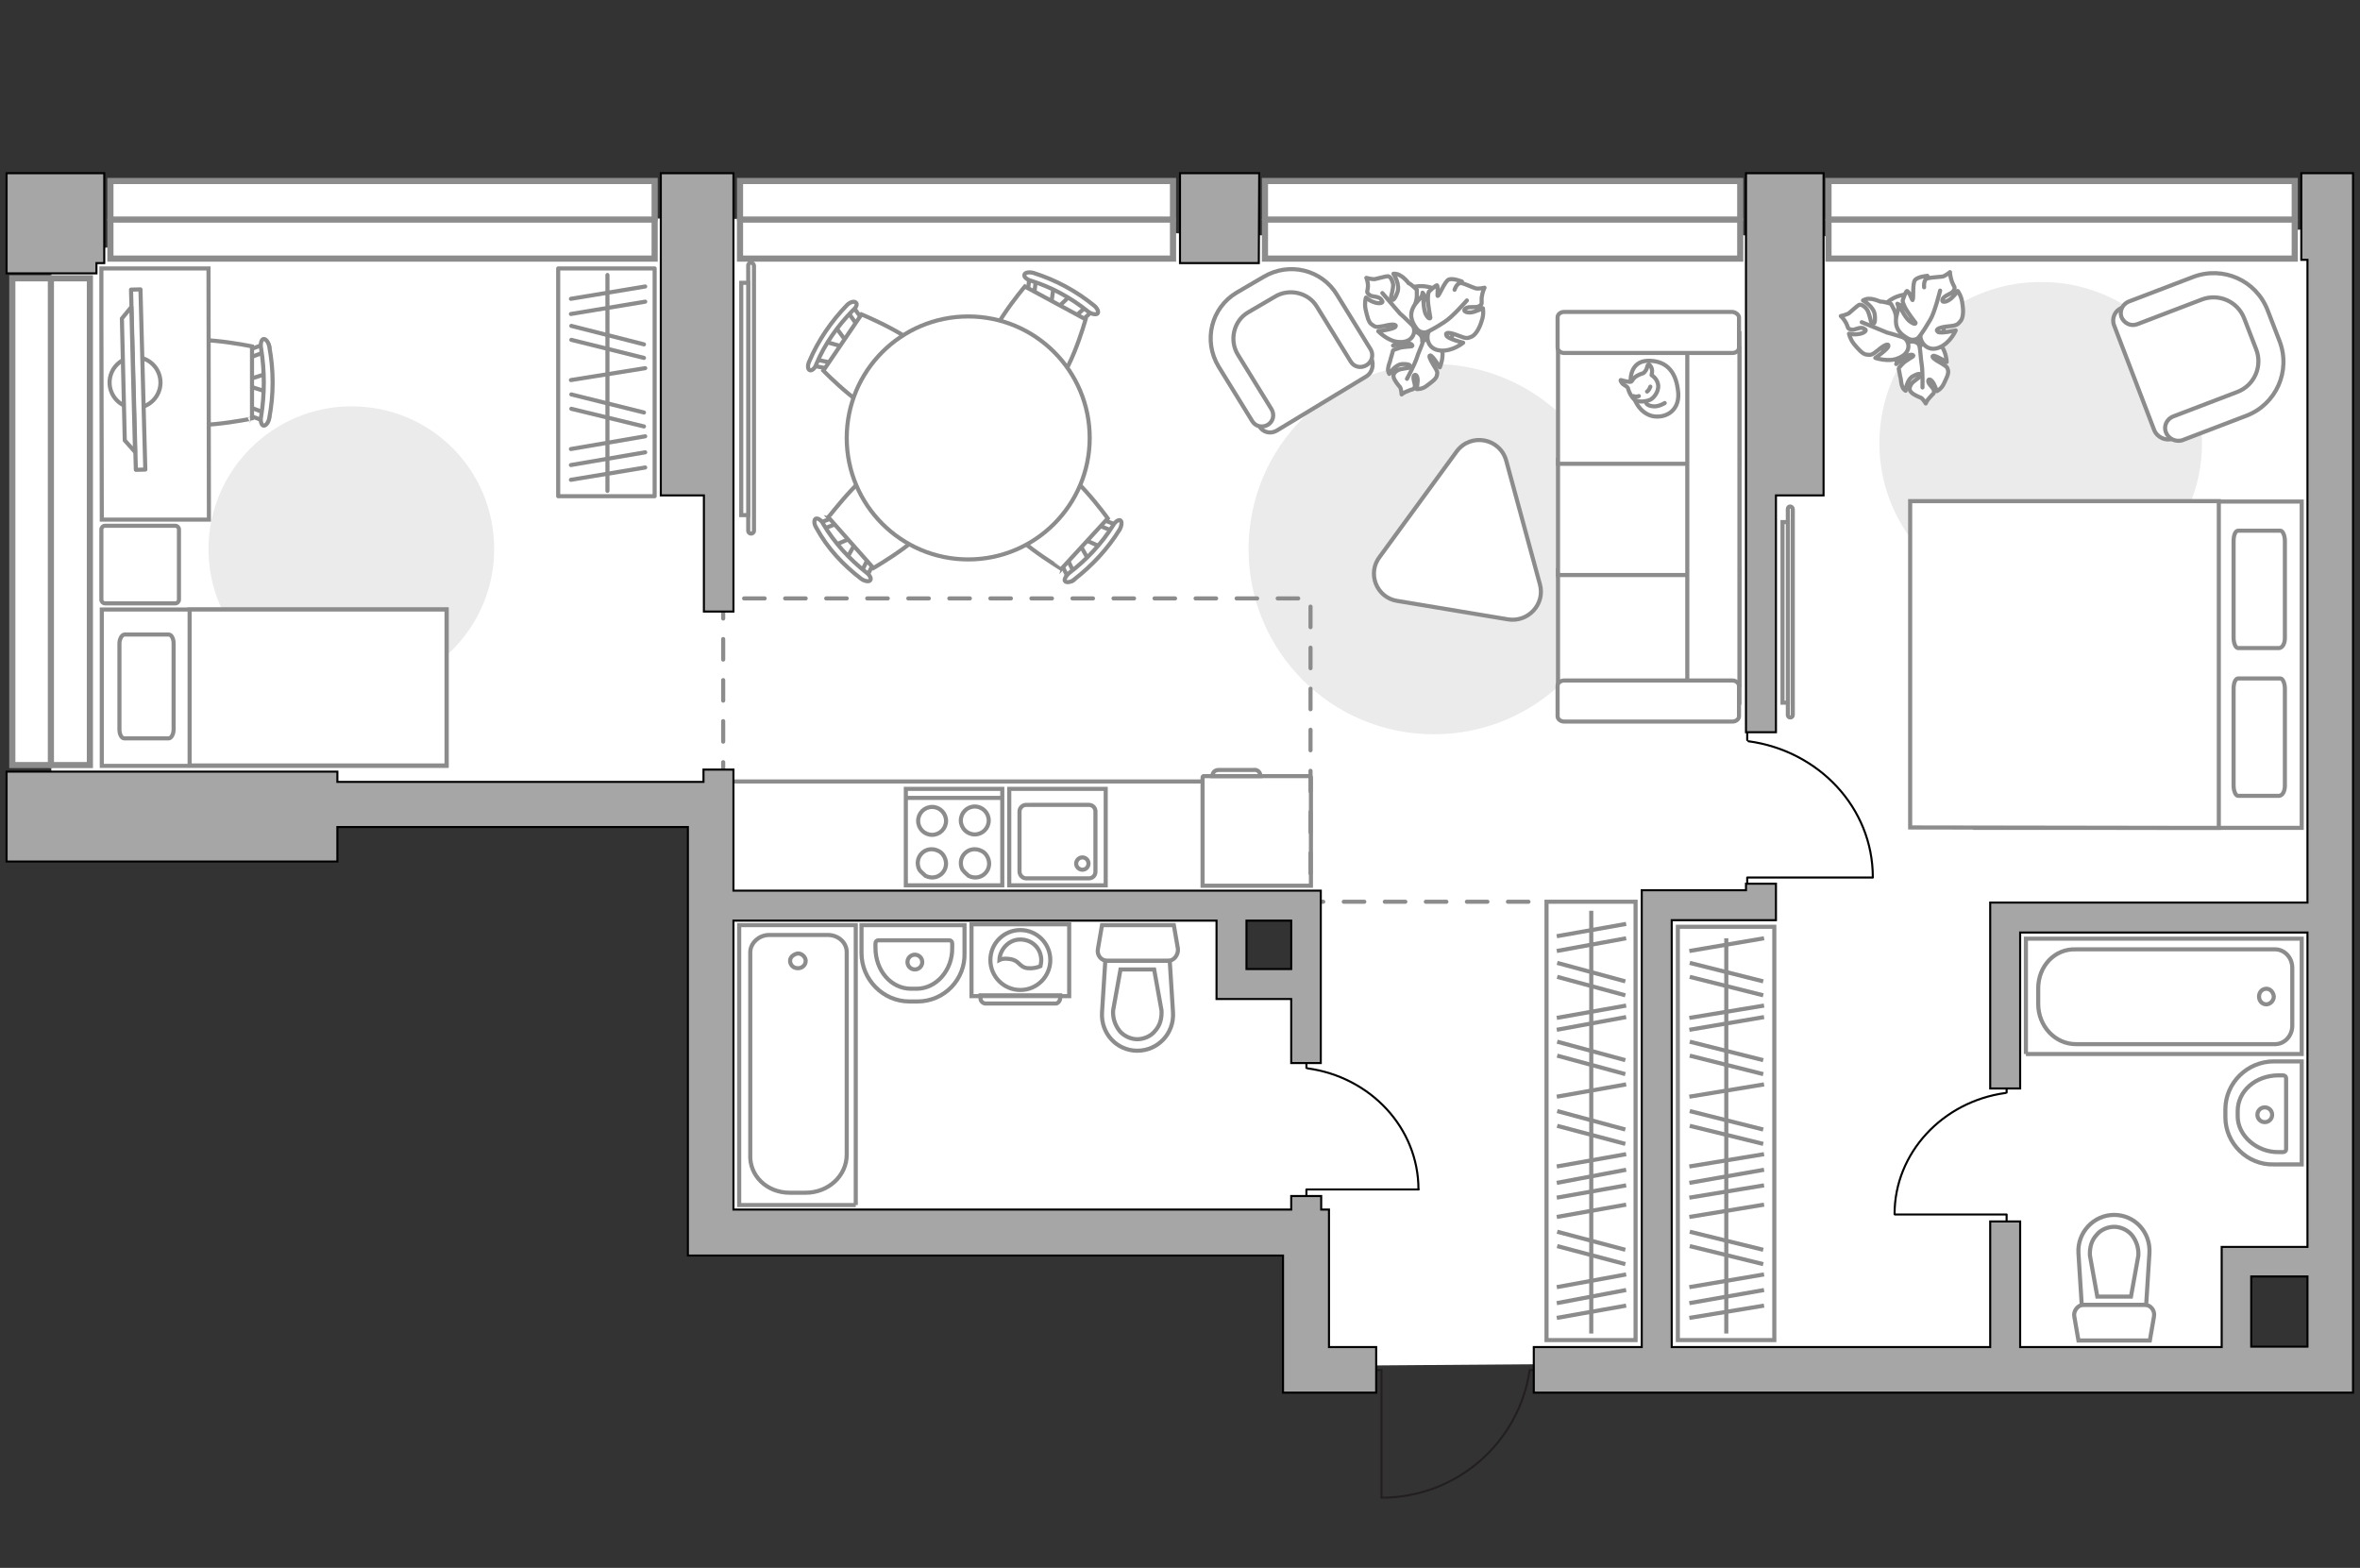 <?xml version="1.0" encoding="utf-8"?>
<!-- Generator: Adobe Illustrator 21.0.0, SVG Export Plug-In . SVG Version: 6.00 Build 0)  -->
<svg version="1.1" id="Слой_1" xmlns="http://www.w3.org/2000/svg" xmlns:xlink="http://www.w3.org/1999/xlink" x="0px" y="0px"
	 viewBox="0 0 575 382" style="enable-background:new 0 0 575 382;" xml:space="preserve">
<rect x="0" y="0" width="575" height="382" fill="#333333" stroke="none"/>
<style type="text/css">
	.st0{fill:#FFFFFF;}
	.st1{fill:#EBEBEB;}
	.st2{fill:none;stroke:#8C8C8C;stroke-miterlimit:10;}
	.st3{fill:#FFFFFF;stroke:#8C8C8C;stroke-miterlimit:10;}
	.st4{fill:none;stroke:#8C8C8C;stroke-linecap:round;stroke-linejoin:round;stroke-miterlimit:10;}
	.st5{fill:#FFFFFF;stroke:#8C8C8C;stroke-width:1;stroke-miterlimit:10.001;}
	.st6{fill:none;stroke:#000000;stroke-width:0.5;stroke-linecap:round;stroke-linejoin:round;stroke-miterlimit:10;}
	.st7{fill:#FFFFFF;fill-opacity:0.1;stroke:#8C8C8C;stroke-miterlimit:10;}
	.st8{fill:#FFFFFF;stroke:#8C8C8C;stroke-linecap:round;stroke-linejoin:round;stroke-miterlimit:10;}
	.st9{fill:#FFFFFF;stroke:#8C8C8C;stroke-linecap:round;stroke-linejoin:round;stroke-miterlimit:9.999;}
	.st10{fill:#FFFFFF;stroke:#8C8C8C;stroke-width:1.5;stroke-linecap:round;stroke-miterlimit:10;}
	.st11{fill:none;stroke:#8C8C8C;stroke-width:1.5;stroke-linecap:round;stroke-miterlimit:10;}
	.st12{fill:none;stroke:#8C8C8C;stroke-linecap:round;stroke-miterlimit:10;stroke-dasharray:5,5;}
	.st13{fill:none;stroke:#231F20;stroke-width:0.5;stroke-miterlimit:10;}
	.st14{fill:#A6A6A6;stroke:#000000;stroke-width:0.5;stroke-miterlimit:10;}
</style>
<path id="bg_00000120550948908853077340000014559315590527948940_" class="st0" d="M509.6,58.3l-76.2-0.9l-58.1-0.5l-78.3,0.5
	l-58-3.2l-75.9-1.1l-60.4,3.3L12.5,61v136.6h160.7v102.8h145.2v32.4l226.6-1.7v-25.2h26.9V55.4L509.6,58.3z M316.7,240.4h-16.6
	v-19.8h16.6V240.4z"/>
<g id="furniture">
	<path id="Vector_3_" class="st1" d="M349.3,178.9c-24.9,0-45.1-20.2-45.1-45.1s20.2-45.1,45.1-45.1c24.9,0,45.1,20.2,45.1,45.1
		C394.4,158.9,374.3,178.9,349.3,178.9z"/>
	<path id="Vector_00000138559322338209980010000001852790995664649897_" class="st1" d="M120.4,133.8c0,19.2-15.7,34.8-34.8,34.8
		s-34.8-15.7-34.8-34.8s15.7-34.8,34.8-34.8C105,99,120.4,114.5,120.4,133.8z"/>
	<path id="Vector_00000160875937128381294210000009457515052277015950_" class="st1" d="M536.5,108c0,21.6-17.7,39.3-39.3,39.3
		s-39.3-17.7-39.3-39.3s17.6-39.3,39.3-39.3C518.9,68.6,536.5,86.2,536.5,108z"/>
	<line class="st2" x1="178.7" y1="190.4" x2="293.1" y2="190.4"/>
	<g>
		<path id="Vector_8_1_" class="st3" d="M293.2,189.1h25.9c0.1,0,0.3,0.1,0.3,0.3v26.4H293v-26.4C293,189.2,293.2,189.1,293.2,189.1
			z"/>
		<path id="Vector_9_1_" class="st3" d="M307.1,189.1h-11.7c0-0.9,0.6-1.5,1.5-1.5h8.5C306.4,187.4,307.1,188.2,307.1,189.1z"/>
	</g>
	<g>
		<g>
			<path id="Vector_98_1_" class="st3" d="M481.2,122.2h79.6v79.5h-79.6V122.2L481.2,122.2z"/>
			<path id="Vector_99_1_" class="st3" d="M465.4,201.6l65.1,0.1h10.1v-9.5v-70.1h-75.2V201.6L465.4,201.6z"/>
			<path id="Vector_100_1_" class="st4" d="M555.3,157.9h-10c-0.6,0-1.1-1.2-1.1-2.5v-23.6c0-1.5,0.5-2.5,1.1-2.5h10.3
				c0.6,0,1.1,1.2,1.1,2.5v23.6C556.7,156.7,556.2,157.8,555.3,157.9z"/>
			<path id="Vector_101_1_" class="st4" d="M555.3,193.9h-10c-0.6,0-1.1-1.2-1.1-2.5v-23.6c0-1.5,0.5-2.5,1.1-2.5h10.3
				c0.6,0,1.1,1.2,1.1,2.5v23.6C556.7,192.7,556.2,193.8,555.3,193.9z"/>
		</g>
	</g>
	<g>
		<rect x="136" y="65.4" class="st4" width="23.5" height="55.5"/>
		<line class="st4" x1="157.2" y1="89.7" x2="139.1" y2="92.6"/>
		<line class="st4" x1="157.2" y1="69.8" x2="139.1" y2="72.8"/>
		<line class="st4" x1="157.2" y1="73.5" x2="139.1" y2="76.5"/>
		<line class="st4" x1="157.2" y1="106.3" x2="139.1" y2="109.4"/>
		<line class="st4" x1="157.2" y1="110.2" x2="139.1" y2="113.3"/>
		<line class="st4" x1="157.2" y1="113.9" x2="139.1" y2="116.9"/>
		<line class="st4" x1="156.9" y1="100.5" x2="139.2" y2="96.1"/>
		<line class="st4" x1="156.9" y1="103.9" x2="139.2" y2="99.6"/>
		<line class="st4" x1="156.9" y1="83.9" x2="139.2" y2="79.4"/>
		<line class="st4" x1="156.9" y1="87.2" x2="139.2" y2="82.8"/>
		<line class="st4" x1="148" y1="67" x2="148" y2="119.6"/>
	</g>
	<g>
		<g id="Group_2_00000169519552178360445270000014679931295580056996_">
			<g id="Group_3_00000095327148592526319980000006913480940854869382_">
				<path id="Vector_10_00000070816825909292291060000013276866395577735867_" class="st3" d="M201.2,83.3l4.7,1.3l0.6-1l-2.9-3.9
					L201.2,83.3z"/>
			</g>
			<g id="Group_4_00000057855884673223096370000015978951094142054538_">
				<path id="Vector_11_00000098200549013418189560000000239254403528968098_" class="st3" d="M202.5,89.2c0.2-0.5,0.1-0.8-0.3-0.9
					l-3.9-0.8c-0.3-0.1-0.7,0.2-0.9,0.6c-0.2,0.5-0.1,0.8,0.3,0.9l3.9,0.8c0.2,0.1,0.6,0,0.8-0.4C202.5,89.5,202.5,89.4,202.5,89.2z
					"/>
			</g>
			<g id="Group_5_00000178918153609603940080000017039511692858564760_">
				<path id="Vector_12_00000140700047270798343530000014242775729858323848_" class="st3" d="M210,77.7l-2.3-3.2
					c-0.3-0.3-0.6-0.3-1,0.1c-0.4,0.4-0.5,0.9-0.3,1.2l2.3,3.2c0.3,0.3,0.6,0.3,1-0.1c0-0.1,0-0.1,0.1-0.2
					C210.1,78.3,210.1,77.7,210,77.7z"/>
			</g>
			<path id="Vector_13_00000028297581268328155490000015557269455428678834_" class="st3" d="M209.9,76.6l-9.3,13.7
				c0,0,11.3,11.7,16.1,10.8c4.1-0.8,10-9.7,9.3-13.7C225,82.8,209.9,76.6,209.9,76.6z"/>
			<path id="Vector_14_00000172432128894903839290000014725221106365988239_" class="st3" d="M208.5,73.7c-0.4-0.4-1.4-0.1-2.1,0.6
				c-3.8,3.9-7.1,8.7-9.2,13.7c-0.5,1-0.4,2,0.1,2.2c0.5,0.2,1.3-0.5,1.6-1.5c2.1-5,5.2-9.3,8.9-13.1C208.6,75,209,74,208.5,73.7z"
				/>
		</g>
		<g id="Group_2_00000073683641781920139350000017179330268701876358_">
			<g id="Group_3_00000119819171399669679010000011449873110121605019_">
				<path id="Vector_10_00000000945367715910235750000002343583291805098681_" class="st3" d="M268.1,133.2l-4.5-2l-0.8,0.9l2.4,4.3
					L268.1,133.2z"/>
			</g>
			<g id="Group_4_00000109721232141480078540000004357594917677297084_">
				<path id="Vector_11_00000179630053730355419460000000282246272171263926_" class="st3" d="M267.7,127.1c-0.2,0.5-0.2,0.8,0.2,1
					l3.8,1.5c0.3,0.2,0.7,0,1-0.5c0.2-0.5,0.2-0.8-0.2-1l-3.8-1.5c-0.3-0.1-0.6,0-0.9,0.3C267.8,127,267.7,127,267.7,127.1z"/>
			</g>
			<g id="Group_5_00000150782202034283161530000017178082293600834447_">
				<path id="Vector_12_00000150097594146767639710000010939963595498667173_" class="st3" d="M258.7,137.6l1.8,3.7
					c0.2,0.4,0.6,0.4,1,0.1c0.5-0.4,0.6-0.8,0.5-1.2l-1.8-3.7c-0.2-0.4-0.6-0.4-1-0.1c-0.1,0.1-0.1,0.1-0.2,0.2
					C258.7,137,258.6,137.3,258.7,137.6z"/>
			</g>
			<path id="Vector_13_00000114045452401600868840000014486535547366832306_" class="st3" d="M258.6,138.6l11.3-12.3
				c0,0-9.5-13.3-14.4-13.1c-4.1,0.3-11.4,8.3-11.2,12.3C244.5,130.3,258.6,138.5,258.6,138.6z"/>
			<path id="Vector_14_00000041282875489524718730000010541578175691540915_" class="st3" d="M259.5,141.6c0.3,0.4,1.4,0.3,2.2-0.4
				c4.4-3.4,8.3-7.6,11.1-12.2c0.5-0.9,0.6-1.9,0.2-2.2c-0.4-0.3-1.3,0.3-1.8,1.2c-2.8,4.5-6.6,8.5-10.7,11.6
				C259.6,140.4,259.2,141.3,259.5,141.6z"/>
		</g>
		<g id="Group_2_00000006700796676300845040000018328374638057985434_">
			<g id="Group_3_00000094606811713043674690000005212550968463298205_">
				<path id="Vector_10_00000014634083314244852140000009577647491710772888_" class="st3" d="M256.7,69.9l-0.7,5l1.2,0.5l3.6-3.4
					L256.7,69.9z"/>
			</g>
			<g id="Group_4_00000085242027665054985060000001221892157119991966_">
				<path id="Vector_11_00000037677889443074802960000003147259747516598963_" class="st3" d="M251.1,71.8c0.5,0.2,0.8,0,0.9-0.4
					l0.5-4c0.1-0.3-0.3-0.6-0.7-0.8c-0.5-0.2-0.8,0-0.9,0.4l-0.5,4c-0.1,0.3,0.1,0.6,0.5,0.8C250.9,71.8,251,71.9,251.1,71.8z"/>
			</g>
			<g id="Group_5_00000029733573642702730690000018145841226413767304_">
				<path id="Vector_12_00000117637290881175002970000005506272719116435391_" class="st3" d="M263.6,78.1l3-2.7
					c0.3-0.2,0.2-0.6-0.2-0.9c-0.5-0.4-1-0.5-1.3-0.2l-3,2.7c-0.3,0.2-0.2,0.6,0.2,0.9c0.1,0,0.1,0.1,0.2,0.1
					C262.8,78.3,263.3,78.3,263.6,78.1z"/>
			</g>
			<path id="Vector_13_00000174602278335541319050000015895310521899639680_" class="st3" d="M264.5,77.8l-14.8-8
				c0,0-10.6,12.5-9.2,17.2c1.3,3.9,10.7,9.2,14.8,8C260.1,93.7,264.5,77.8,264.5,77.8z"/>
			<path id="Vector_14_00000039107643649329230010000006115834066830610824_" class="st3" d="M267.4,76.4c0.4-0.4-0.1-1.4-0.9-2
				c-4.3-3.5-9.3-6.2-14.7-7.9c-1-0.3-2.1-0.1-2.2,0.4c-0.2,0.5,0.5,1.2,1.6,1.5c5.1,1.6,9.8,4.2,13.9,7.5
				C266,76.6,267.1,76.7,267.4,76.4z"/>
		</g>
		<g id="Group_2_00000077291863590272702940000005593283038918779785_">
			<g id="Group_3_00000131339991504955270950000005938567292067221938_">
				<path id="Vector_10_00000176735984834683098050000005589312994203791507_" class="st3" d="M206.3,136.1l2.4-4.3l-0.8-0.9
					l-4.5,1.9L206.3,136.1z"/>
			</g>
			<g id="Group_4_00000119827798847324685240000010910670062676726923_">
				<path id="Vector_11_00000142873461920503679390000000637482520064872112_" class="st3" d="M212.4,136.3c-0.5-0.4-0.8-0.4-1,0
					l-1.8,3.6c-0.2,0.2,0,0.7,0.4,1c0.5,0.4,0.8,0.4,1,0l1.8-3.6c0.2-0.2,0.1-0.6-0.2-0.9C212.6,136.3,212.5,136.3,212.4,136.3z"/>
			</g>
			<g id="Group_5_00000040538677781004339480000012647186401371459470_">
				<path id="Vector_12_00000104676694462836011250000009111950057371630000_" class="st3" d="M203,126.1l-3.8,1.5
					c-0.4,0.2-0.5,0.5-0.2,1c0.2,0.5,0.6,0.6,1,0.5l3.8-1.5c0.4-0.2,0.5-0.5,0.2-1c-0.1-0.1-0.1-0.1-0.2-0.2
					C203.6,126.1,203.2,126.1,203,126.1z"/>
			</g>
			<path id="Vector_13_00000178196015264290107170000013678089271899425440_" class="st3" d="M201.8,126l11,12.4
				c0,0,14.3-8.2,14.7-12.9c0.3-4.1-7-12.1-11-12.4C211.7,112.8,202,126,201.8,126z"/>
			<path id="Vector_14_00000112626425650230039580000013720251615631930780_" class="st3" d="M198.7,126.4c-0.4,0.3-0.4,1.3,0.2,2.2
				c2.7,5,6.6,9.1,10.9,12.4c0.8,0.6,1.9,0.8,2.2,0.4c0.4-0.4-0.1-1.3-0.9-1.9c-4.2-3.3-7.9-7.4-10.5-11.8
				C200.2,126.8,199.2,126.1,198.7,126.4z"/>
		</g>
		<g>
			<ellipse class="st5" cx="235.9" cy="106.7" rx="29.6" ry="29.6"/>
		</g>
	</g>
	<g>
		<path class="st3" d="M435.6,124c0-0.4,0.3-0.6,0.6-0.6c0.2,0,0.6,0.3,0.6,0.6v50.2c0,0.4-0.3,0.6-0.6,0.6c-0.4,0-0.6-0.3-0.6-0.6
			V124z"/>
		<rect x="434.3" y="127.2" class="st3" width="1.3" height="44"/>
	</g>
	<g>
		<path class="st3" d="M182.3,64.7c0-0.5,0.4-0.7,0.7-0.7s0.7,0.4,0.7,0.7v64.6c0,0.5-0.4,0.7-0.7,0.7c-0.5,0-0.7-0.4-0.7-0.7V64.7z
			"/>
		<rect x="180.6" y="68.9" class="st3" width="1.7" height="56.6"/>
	</g>
	<g>
		<polyline class="st6" points="461.7,295.9 488.9,295.9 488.9,300.2 		"/>
		<line class="st6" x1="488.9" y1="262.2" x2="488.9" y2="266.2"/>
		<path class="st6" d="M488.6,266.3c-15.3,2.1-27,14.6-27,29.5"/>
	</g>
	<g>
		<polyline class="st6" points="318.3,294.2 318.3,289.8 345.6,289.8 		"/>
		<line class="st6" x1="318.3" y1="260.2" x2="318.3" y2="256.2"/>
		<path class="st6" d="M345.6,289.8c0-15-11.7-27.4-27-29.5"/>
	</g>
	<g>
		<polyline class="st6" points="425.7,218.5 425.7,213.8 456.3,213.8 		"/>
		<line class="st6" x1="425.7" y1="180.3" x2="425.7" y2="175.8"/>
		<path class="st6" d="M456.3,213.7c0-16.9-13.2-30.8-30.3-33.1"/>
	</g>
	<g>
		<g>
			<path class="st3" d="M260.5,242.7h-23.8v-17.5h23.8V242.7z"/>
			<path class="st7" d="M257.2,244.5h-17.1c-0.5,0-1.2-0.5-1.2-1.2v-0.8h19.4v0.8C258.2,244,257.7,244.5,257.2,244.5z"/>
		</g>
		<g>
			<circle class="st3" cx="248.6" cy="233.9" r="7.3"/>
			<path class="st3" d="M250.5,235.9c-2.4-0.2-1.9-2.1-5-2.3c-1-0.1-1.6,0.1-2,0.3c0.1-2.5,2.2-5,5.1-5c2.8,0,5.1,2.1,5.1,5.1
				c0,0.4-0.1,0.9-0.2,1.4C252.8,235.7,251.7,236,250.5,235.9z"/>
		</g>
	</g>
	<g>
		<path id="Vector_54_2_" class="st3" d="M379.6,167v-28.1h44.2V167H379.6z"/>
		<path id="Vector_55_2_" class="st3" d="M379.6,140.1V112h44.2v28.1H379.6z"/>
		<path id="Vector_56_2_" class="st3" d="M379.6,113V84.9h44.2V113H379.6z"/>
		<path id="Vector_57_2_" class="st3" d="M411.1,81.2h12.7v89.9l-12.7-2.6V81.2z"/>
		<path id="Vector_58_2_" class="st3" d="M423.7,167.1v7.4c0,0.7-0.7,1.3-1.6,1.3h-41c-0.9,0-1.6-0.6-1.6-1.3v-7.4
			c0-0.7,0.7-1.3,1.6-1.3h41C423,165.8,423.7,166.5,423.7,167.1z"/>
		<path id="Vector_59_2_" class="st3" d="M423.7,77.3v7.4c0,0.7-0.7,1.3-1.6,1.3h-41c-0.9,0-1.6-0.6-1.6-1.3v-7.4
			c0-0.7,0.7-1.3,1.6-1.3h41C423,76.1,423.7,76.8,423.7,77.3z"/>
		<g>
			<path class="st8" d="M402.7,101.4c3.4,0.6,6.9-1.6,6.1-6.5c-0.6-4.7-3.1-7.1-7.4-7c-4.3,0.2-4.1,4.7-4.1,4.7
				C397.5,97.5,399.6,100.7,402.7,101.4z"/>
			<path class="st8" d="M397.4,93c-0.4,0.2-2.5-0.4-2.5-0.4s-0.2,0,0.2,0.6c0.4,0.7,1.6,0.9,1.6,1.6c0.2,0.8,0.9,2.1,1.6,2.6
				c0.9,0.6,2.4,0.5,3.5,0.1c1-0.3,2.4-2,2.2-3.7c-0.2-1.6-1.6-2.4-1.6-2.4s0,0,0.1-0.6c0.2-1.3-0.7-2-0.7-2s-0.3-0.2-0.5,0.7
				s-0.9,1.4-0.9,1.4C397.6,91.8,397.9,92.8,397.4,93z"/>
			<path class="st8" d="M402.1,94.2c-0.3,0.9-0.8,1.2-0.8,1.2"/>
			<path class="st8" d="M398,96.5c0.6,0.3,1.3,0,1.3,0"/>
			<path class="st4" d="M405.6,98.2c0,0-1.4,0.9-2.7,0.8c-1.6-0.1-1.8-0.8-1.8-0.8"/>
		</g>
	</g>
	<g>
		<path id="Vector_60_2_" class="st3" d="M354.5,79.7c1-4.6-2.1-8.9-6.5-9.8c-4.6-1-8.7,2-9.8,6.5c-1,4.6,2,8.7,6.5,9.8
			C349.4,87.1,353.8,84.2,354.5,79.7z"/>
		<path class="st8" d="M351.2,84.6c0.8,2.2-0.4,4.9-0.4,4.9s-1.7-2.8-2.3-2.9c-0.5,0-0.1,0.9,0.8,2.4c0.9,1.5,1,1.6,0.8,2.4
			c-0.1,0.9-1.3,1.7-2.5,2.6c-1.1,0.9-2.4,0.8-2.4,0.8s0.1-0.9,0.2-1.9c0.1-1-0.4-2-0.9-1.4c-0.4,0.8,0.4,2,0.2,2.8
			c-0.4,0.8-0.5,0.4-1.5,0.9c-1.2,0.4-1.7,0.9-1.7,0.9s-0.1-1.4-0.4-1.8c-0.4-0.4-1.3-1.6-1.5-2.2c-0.2-0.7-0.1-1.2,0.8-1.8
			c0.9-0.6,2.8-0.5,3-0.8c0.3-0.3,0.4-0.8-1.5-0.8c-1.9-0.1-3.4,2.4-3.4,2.4s-0.4-0.5-0.3-1.3c0.1-1,0.6-1.9,0.6-2.3
			c0.1-0.2,0.6-2.1,0.6-2.1s0.1-0.2,1.2-0.5c1-0.5,3.4-0.4,3.5-0.6c0-0.1,0.1-0.5-1.1-0.7c-1.3-0.2-3.6,0.6-3.6,0.6s0.1,0,1.5-2.1
			s3-1.8,4.4-1.1c1.5,0.8,1.2,2.1,1.2,2.1C347.7,82.5,349.9,82.2,351.2,84.6z"/>
		<path class="st4" d="M347,79.4c0.1,1.3,0.2,2.8-0.3,3.8c-0.2,0.9-1.2,2.9-1.5,4c-0.6,1.8-2.4,5.1-2.4,5.1"/>
		<path class="st8" d="M340.6,83.3c-2.5-0.2-4.8-2.6-4.8-2.6s3.9-0.5,4.2-1.1c0.4-0.6-0.8-0.7-2.7-0.2c-2,0.4-2.2,0.3-3-0.3
			c-0.9-0.5-1.2-2.1-1.6-3.8c-0.3-1.6,0.1-2.8,0.1-2.8s0.9,0.8,1.9,1.1c1.2,0.5,2.7,0.3,1.9-0.5c-0.6-1.1-2.3-0.6-3-1.3
			c-0.8-0.7-0.4-0.6-0.3-2c0-1.3-0.4-2.1-0.4-2.1s1.4,0.4,2.1,0.3c0.6-0.1,2.6-0.7,3.1-0.7c0.5,0,1,0.6,1.3,1.8
			c0.2,1.1-0.6,3.3-0.5,3.6c0.1,0.5,0.7,0.9,1.5-1.3c0.9-2-0.9-4.7-0.9-4.7s0.9-0.1,1.6,0.4c1,0.5,1.9,1.6,2.1,1.9
			c0.5,0.1,2,1.6,2,1.6s0,0.4,0,1.7c-0.1,1.4-1.2,4.1-1.1,4.1c0,0,0.6,0.3,1.4-0.9c0.8-1.4,1.1-4.2,1.1-4.2s0.2,0.1,1.5,2.5
			c1.3,2.4,0.4,4.1-1,5.3c-1.5,1.3-2.8,0.4-2.8,0.4C345.1,81,344.1,83.7,340.6,83.3z"/>
		<path class="st4" d="M348.6,81.9c-1.4-0.3-2.8-1.2-3.9-2.1c-0.8-0.7-2.6-2.6-3.6-3.4c-1.4-1.6-4.3-5-4.3-5"/>
		<g>
			<path class="st8" d="M356.2,68.6c0,0-2.2-0.9-3.2-0.5c-1,0.4-2.3,3.9-2.7,4c-0.2,0.1,0.2-2.3-0.2-2.6c-0.3,0-1.9,1.5-1.9,1.5
				s-0.3,0.2-0.3,1.8c0,1.6,0.6,4.5,0.6,4.6c0,0.3-0.5,0.4-1.2-1c-0.6-1.5-0.5-4.7-0.5-4.7s-0.1,0.2-2,2.4c-1.6,2.3-1,4.1,0.3,5.9
				c1.2,1.6,3,0.8,3,0.8c-0.7,1.4-0.3,4.3,2.8,4.6c3,0.3,5.6-1.9,5.6-1.9s-4-1-4.1-1.8c-0.4-0.9,1-0.7,3,0.1s2.2,0.6,3.2,0.2
				c1-0.5,1.9-2.1,2.4-3.8c0.6-1.6,0.3-3.1,0.3-3.1s-1,0.5-2.3,0.9c-1.3,0.4-2.8-0.1-2-0.8c0.8-0.7,2.5-0.1,3.4-0.6
				c0.9-0.6,0.5-0.7,0.6-2.1c0.2-1.5,0.7-2.4,0.7-2.4s-1.7,0.4-2.3,0.1c-0.7-0.2-2.6-1.1-3.2-1.2c-0.7-0.2-1.4,0.4-1.8,1.6"/>
			<path class="st4" d="M347.5,81c1.5-0.7,3.3-1.8,4.5-2.6c1.8-1.1,5.4-5.2,5.4-5.2"/>
		</g>
	</g>
	<g>
		<path id="Vector_60_00000170967969090089774790000015879952676906173090_" class="st3" d="M473.2,77.8c-1.2-4.5-5.9-7-10.2-5.8
			c-4.5,1.2-6.9,5.8-5.8,10.2c1.2,4.5,5.8,6.9,10.2,5.8C472,86.7,474.6,82.2,473.2,77.8z"/>
		<path class="st8" d="M472.5,83.7c1.7,1.6,1.8,4.5,1.8,4.5s-2.8-1.7-3.3-1.5s0.3,0.9,1.8,1.7c1.5,0.9,1.6,1,1.8,1.7
			c0.3,0.9-0.4,2.1-1,3.4c-0.6,1.3-1.7,1.8-1.7,1.8s-0.3-0.9-0.7-1.7c-0.4-0.9-1.3-1.6-1.4-0.8c0,0.9,1.3,1.6,1.4,2.4
			c0,0.9-0.2,0.6-0.9,1.5c-0.9,0.9-1.1,1.6-1.1,1.6s-0.7-1.2-1.2-1.4c-0.5-0.2-1.9-0.8-2.3-1.3c-0.5-0.5-0.6-1-0.1-1.9
			c0.5-0.9,2.2-1.7,2.3-2.1s0-0.9-1.7,0c-1.7,0.8-1.9,3.6-1.9,3.6s-0.6-0.3-0.8-1c-0.4-0.9-0.3-2-0.5-2.3c0-0.2-0.4-2.1-0.4-2.1
			s0-0.2,0.8-1c0.7-0.9,2.8-1.9,2.8-2.1c-0.1-0.1-0.1-0.5-1.3-0.1c-1.2,0.4-2.9,2.1-2.9,2.1s0.1-0.1,0.4-2.5s1.8-2.9,3.4-3
			c1.7,0,2,1.3,2,1.3C468.3,83.4,470.2,82.2,472.5,83.7z"/>
		<path class="st4" d="M466.3,81c0.7,1.1,1.4,2.4,1.4,3.5c0.2,0.9,0.3,3.1,0.5,4.2c0.3,1.9,0.2,5.7,0.2,5.7"/>
		<path class="st8" d="M462.4,87.3c-2.3,1-5.5-0.1-5.5-0.1s3.2-2.2,3.2-2.9c0.1-0.7-1-0.3-2.5,1c-1.6,1.3-1.8,1.2-2.8,1.1
			c-1-0.1-2-1.3-3.1-2.6c-1-1.3-1.2-2.5-1.2-2.5s1.1,0.3,2.2,0.1c1.3-0.1,2.5-0.9,1.5-1.3c-1-0.7-2.3,0.5-3.2,0.2
			c-1-0.3-0.6-0.4-1.2-1.6c-0.6-1.1-1.3-1.7-1.3-1.7s1.4-0.3,2-0.7c0.5-0.4,2-1.8,2.4-2c0.4-0.2,1.2,0.1,1.9,1
			c0.7,0.9,1,3.2,1.2,3.4c0.3,0.4,1,0.5,0.8-1.8c-0.1-2.2-2.9-3.7-2.9-3.7s0.8-0.5,1.6-0.4c1.1,0,2.4,0.6,2.7,0.7
			c0.5-0.1,2.5,0.5,2.5,0.5s0.2,0.3,0.8,1.5c0.6,1.3,0.8,4.1,0.9,4.1c0,0,0.7,0,0.8-1.4c0.1-1.6-0.9-4.2-0.9-4.2s0.2,0,2.4,1.5
			c2.2,1.5,2.2,3.4,1.5,5.2c-0.7,1.8-2.3,1.6-2.3,1.6C465.4,83.3,465.7,86.1,462.4,87.3z"/>
		<path class="st4" d="M468.8,82.5c-1.4,0.4-3,0.2-4.4-0.1c-1-0.3-3.5-1.1-4.7-1.4c-2-0.8-6.1-2.5-6.1-2.5"/>
		<g>
			<path class="st8" d="M469.6,67.2c0,0-2.3,0.2-3,1c-0.7,0.8-0.3,4.5-0.6,4.9c-0.1,0.2-0.8-2.1-1.4-2.2c-0.3,0.1-1,2.2-1,2.2
				s-0.2,0.3,0.5,1.7c0.7,1.4,2.5,3.7,2.6,3.8c0.1,0.3-0.2,0.6-1.5-0.4c-1.2-1-2.5-3.9-2.5-3.9s0,0.2-0.7,3c-0.4,2.8,1,4.1,2.9,5.2
				c1.8,0.9,3-0.6,3-0.6c0,1.5,1.7,3.9,4.5,2.8c2.8-1.1,4.1-4.2,4.1-4.2s-4,0.9-4.4,0.3c-0.7-0.6,0.6-1.1,2.7-1.3
				c2.1-0.2,2.2-0.5,2.9-1.3c0.7-0.9,0.7-2.7,0.4-4.4c-0.2-1.7-1.1-2.9-1.1-2.9s-0.6,0.9-1.6,1.8c-1,0.9-2.5,1.2-2.1,0.2
				c0.4-1,2.2-1.2,2.7-2.1s0.1-0.8-0.4-2.1c-0.5-1.4-0.5-2.4-0.5-2.4s-1.3,1.1-2,1.1c-0.7,0.1-2.8,0.2-3.4,0.4c-0.7,0.1-1,1-0.9,2.2
				"/>
			<path class="st4" d="M467.5,82.2c1-1.3,2.1-3.1,2.8-4.3c1.1-1.8,2.4-7.1,2.4-7.1"/>
		</g>
	</g>
	<path class="st8" d="M340.4,146.4l27,4.5c4.9,0.8,9.1-3.7,7.8-8.5l-8.2-30.1c-1.5-5.6-8.7-6.9-12.1-2.3l-18.7,25.6
		C333,139.7,335.4,145.6,340.4,146.4z"/>
	<g>
		<path id="Vector_37_3_" class="st3" d="M332.9,91.7l-21.8,13.2c-1.5,0.9-3.4,0.5-4.3-1.1l-9.2-15.2c-3.3-5.6-1.6-12.7,3.9-16.1
			l7.3-4.4c5.6-3.3,12.7-1.6,16.1,3.9l9.2,15.2C334.8,88.8,334.4,90.8,332.9,91.7z"/>
		<path id="Vector_38_4_" class="st3" d="M332.9,89c-1.4,0.8-3,0.4-3.8-0.9l-8.2-13.3c-2.1-3.6-6.9-4.6-10.3-2.5l-6.5,3.8
			c-3.6,2.1-4.6,6.9-2.5,10.3l8.2,13.3c0.8,1.4,0.4,3-0.9,3.8c-1.4,0.8-3,0.4-3.8-0.9l-8.2-13.3c-3.8-6.3-1.8-14.3,4.4-18l6.5-3.8
			c6.3-3.8,14.3-1.8,18,4.4l8.2,13.3C334.7,86.5,334.3,88.2,332.9,89z"/>
	</g>
	<g>
		<path id="Vector_37_00000108300124158633393550000009857816198118741142_" class="st3" d="M524.9,104.9l-9.8-25.6
			c-0.7-1.7,0.2-3.7,1.9-4.3l17.6-6.8c6.4-2.5,13.6,0.7,16.2,7.2l3.3,8.5c2.5,6.4-0.7,13.6-7.2,16.2l-17.6,6.8
			C527.6,107.5,525.6,106.5,524.9,104.9z"/>
		<path id="Vector_38_00000089554534199840695450000010204178291131674516_" class="st3" d="M527.7,105.3c-0.6-1.6,0.3-3.2,1.7-3.8
			l15.7-6c4.2-1.6,6.2-6.3,4.6-10.4l-2.9-7.5c-1.6-4.2-6.3-6.2-10.4-4.6l-15.7,6c-1.6,0.6-3.2-0.3-3.8-1.7c-0.6-1.6,0.3-3.2,1.7-3.8
			l15.7-6c7.3-2.8,15.4,0.8,18.2,8.1l2.9,7.5c2.8,7.3-0.8,15.4-8.1,18.2l-15.7,6C530,107.7,528.3,106.9,527.7,105.3z"/>
	</g>
	<g>
		<g>
			<path id="Vector_2_1_" class="st3" d="M108.8,186.6v-38.1h-84v38.1H108.8z"/>
			<path id="Vector_3_1_" class="st3" d="M108.8,148.4v38.1H46.2v-33.5v-4.5h8.5H108.8z"/>
			<path id="Vector_4_1_" class="st4" d="M29.1,156.8v20.9c0,1.2,0.5,2.2,1.2,2.2h10.8c0.6,0,1.2-1,1.2-2.2v-20.9
				c0-1.2-0.5-2.2-1.2-2.2H30.3C29.6,154.7,29.1,155.8,29.1,156.8z"/>
		</g>
		<path id="Vector_5_00000066475174463544616340000006065779873174815660_" class="st8" d="M42.7,128.1H25.6c-0.5,0-0.9,0.4-0.9,0.9
			v17.1c0,0.5,0.4,0.9,0.9,0.9h17.1c0.5,0,0.9-0.4,0.9-0.9V129C43.6,128.5,43.2,128.1,42.7,128.1z"/>
	</g>
	<g>
		<rect x="408.8" y="225.8" class="st2" width="23.5" height="100.7"/>
		<line class="st2" x1="429.8" y1="264.2" x2="411.6" y2="267.2"/>
		<line class="st2" x1="429.8" y1="247.8" x2="411.6" y2="250.9"/>
		<line class="st2" x1="429.8" y1="281.2" x2="411.6" y2="284.2"/>
		<line class="st2" x1="429.8" y1="285" x2="411.6" y2="288.2"/>
		<line class="st2" x1="429.8" y1="288.8" x2="411.6" y2="291.8"/>
		<line class="st2" x1="429.6" y1="275.2" x2="411.7" y2="270.7"/>
		<line class="st2" x1="429.6" y1="278.7" x2="411.7" y2="274.3"/>
		<line class="st2" x1="429.8" y1="293.5" x2="411.6" y2="296.5"/>
		<line class="st2" x1="429.8" y1="310.5" x2="411.6" y2="313.6"/>
		<line class="st2" x1="429.8" y1="314.3" x2="411.6" y2="317.5"/>
		<line class="st2" x1="429.8" y1="318.1" x2="411.6" y2="321.1"/>
		<line class="st2" x1="429.6" y1="304.5" x2="411.7" y2="300.1"/>
		<line class="st2" x1="429.6" y1="308" x2="411.7" y2="303.6"/>
		<line class="st2" x1="429.6" y1="258.3" x2="411.7" y2="253.8"/>
		<line class="st2" x1="429.6" y1="261.7" x2="411.7" y2="257.2"/>
		<line class="st2" x1="429.8" y1="245" x2="411.6" y2="248"/>
		<line class="st2" x1="429.8" y1="228.6" x2="411.6" y2="231.7"/>
		<line class="st2" x1="429.6" y1="239.1" x2="411.7" y2="234.6"/>
		<line class="st2" x1="429.6" y1="242.5" x2="411.7" y2="238"/>
		<line class="st2" x1="420.6" y1="228.6" x2="420.6" y2="324.9"/>
	</g>
	<g>
		<g id="Group_2_00000176742229598203174490000016351582290529095090_">
			<g id="Group_3_00000142143554184685958870000017098474214895757708_">
				<path id="Vector_10_00000064329208500769312000000015651245809108254364_" class="st3" d="M65.1,95.5l-5-1.6v-1.3l5-1.6V95.5z"
					/>
			</g>
			<g id="Group_4_00000022557849626095279090000012281389508510434982_">
				<path id="Vector_11_00000054261706372554924930000001400835658206515857_" class="st3" d="M60.3,86.1c0-0.4,0.2-0.8,0.5-0.9
					l4-1.5c0.4-0.1,0.7,0.1,0.8,0.7c0.1,0.5-0.1,1.1-0.4,1.1l-4,1.5c-0.4,0.1-0.7-0.1-0.8-0.7C60.3,86.3,60.3,86.2,60.3,86.1z"/>
			</g>
			<g id="Group_5_00000056406141778356467450000005797131216559724700_">
				<path id="Vector_12_00000127017363802860485620000005147091558612112811_" class="st3" d="M60.3,100.2c0-0.1,0-0.1,0-0.2
					c0.1-0.5,0.4-0.8,0.8-0.7l4,1.5c0.4,0.1,0.6,0.7,0.4,1.2c-0.1,0.5-0.4,0.8-0.8,0.7l-4-1.5C60.5,101,60.3,100.6,60.3,100.2z"/>
			</g>
			<path id="Vector_13_00000041270242419066031890000009650639797828191413_" class="st3" d="M40.8,102c-3.1-3.1-3.1-14.6,0-17.6
				c3.6-3.6,20.6,0,20.6,0V102C61.5,101.9,44.5,105.6,40.8,102z"/>
			<path id="Vector_14_00000010282301175345959790000011090740520012261533_" class="st3" d="M63.6,101.6c0.9-5.6,0.9-11.2,0-16.8
				c-0.2-1.1,0.1-2.1,0.6-2.2c0.5-0.1,1.2,0.7,1.4,1.8c1.1,5.8,1.1,11.7,0,17.5c-0.2,1.1-0.9,1.9-1.4,1.8
				C63.7,103.6,63.4,102.6,63.6,101.6z"/>
		</g>
		<path id="Vector_36_00000052070769630593697270000017122570857265591446_" class="st3" d="M50.8,65.4l0.1,61.2H24.8l-0.1-49.5
			V65.4H50.8z"/>
		<g>
			<circle class="st8" cx="32.9" cy="93.2" r="6.2"/>
			<g>
				
					<rect x="32.5" y="70.5" transform="matrix(1 -2.685550e-02 2.685550e-02 1 -2.469 0.938)" class="st9" width="2.3" height="43.9"/>
				<polygon class="st8" points="29.7,77.6 30.4,107.3 32.9,110.1 32,74.8 				"/>
			</g>
		</g>
	</g>
</g>
<g id="points">
	<path id="r2" class="st4" d="M92.2,124.8"/>
	<path id="r1" class="st4" d="M509.1,169.6"/>
	<path id="k1" class="st4" d="M271.9,166.5"/>
	<path id="s1" class="st4" d="M255.8,271.2"/>
	<path id="s2" class="st4" d="M524.6,278.7"/>
	<path id="h1_00000127727742050112227620000010233106799905266850_" class="st4" d="M349.9,310.5"/>
	<path id="g1" class="st4" d="M380.7,242.9"/>
</g>
<g id="windows">
	<g>
		<rect x="3" y="67.8" class="st10" width="18.9" height="118.6"/>
		<line class="st11" x1="12.4" y1="67.8" x2="12.4" y2="186.4"/>
	</g>
	<g>
		<rect x="26.9" y="44.1" class="st10" width="132.6" height="18.9"/>
		<line class="st11" x1="159.5" y1="53.5" x2="26.9" y2="53.5"/>
	</g>
	<g>
		<rect x="180.3" y="44.1" class="st10" width="105.5" height="18.9"/>
		<line class="st11" x1="285.8" y1="53.5" x2="180.3" y2="53.5"/>
	</g>
	<g>
		<rect x="308.2" y="44.1" class="st10" width="115.8" height="18.9"/>
		<line class="st11" x1="424" y1="53.5" x2="308.2" y2="53.5"/>
	</g>
	<g>
		<rect x="445.5" y="44.1" class="st10" width="113.6" height="18.9"/>
		<line class="st11" x1="559.1" y1="53.5" x2="445.5" y2="53.5"/>
	</g>
</g>
<g id="plan">
	<polyline class="st12" points="176.2,190.7 176.2,147.7 176.2,145.8 319.3,145.8 319.3,219.7 372.7,219.7 	"/>
	<g>
		<g>
			<g>
				<g>
					<rect x="220.7" y="192.2" class="st2" width="23.5" height="23.5"/>
				</g>
				<line class="st2" x1="220.6" y1="194.4" x2="244.1" y2="194.4"/>
				<circle class="st2" cx="227.1" cy="200" r="3.4"/>
				<path class="st2" d="M225.5,213.4c3.1,1.5,6.1-1.6,4.6-4.6c-0.3-0.6-0.8-1.2-1.5-1.5c-3.1-1.5-6.1,1.6-4.6,4.6
					C224.3,212.4,224.9,212.8,225.5,213.4z"/>
				<circle class="st2" cx="237.5" cy="199.9" r="3.4"/>
				<path class="st2" d="M236,213.4c3.1,1.5,6.1-1.6,4.6-4.6c-0.3-0.6-0.8-1.2-1.5-1.5c-3.1-1.5-6.1,1.6-4.6,4.6
					C234.8,212.3,235.3,212.8,236,213.4z"/>
			</g>
			<g>
				<g>
					<rect x="245.9" y="192.2" class="st2" width="23.5" height="23.5"/>
				</g>
				<path class="st2" d="M250,214h15.3c0.9,0,1.6-0.7,1.6-1.6v-14.7c0-0.9-0.7-1.6-1.6-1.6H250c-0.8,0-1.6,0.7-1.6,1.6v14.6
					C248.4,213.3,249.2,214,250,214z"/>
				<path class="st2" d="M263.7,208.9c0.8,0,1.5,0.6,1.5,1.5c0,0.8-0.6,1.5-1.5,1.5c-0.7,0-1.5-0.6-1.5-1.5
					C262.2,209.6,262.9,208.9,263.7,208.9z"/>
			</g>
		</g>
		<g>
			<polyline class="st2" points="208.5,293.6 208.5,225.4 180.1,225.4 180.1,293.6 208.5,293.6 			"/>
			<path class="st2" d="M192.4,290.6h3.9c5.5,0,10-4.1,10-9.3V232c0-2.4-2.1-4.2-4.6-4.2h-14.3c-2.5,0-4.6,2-4.6,4.2v49.2
				C182.5,286.4,186.8,290.6,192.4,290.6z"/>
			<path class="st2" d="M192.5,234.1c0,1,0.8,1.8,1.9,1.8c1.1,0,1.9-0.8,1.9-1.8c0-0.8-0.8-1.8-1.9-1.8
				C193.3,232.5,192.5,233.2,192.5,234.1z"/>
		</g>
		<g>
			<path id="Vector_134_00000078030008051585475610000002959387377226469823_" class="st3" d="M223.5,244h-1.9
				c-6.5,0-11.7-5.4-11.7-11.8v-6.8h25.1v6.8C235.2,238.6,230.1,244,223.5,244z"/>
			<path id="Vector_133_00000039827850457175986630000015050597132144278162_" class="st3" d="M223.3,240.9H222
				c-4.9,0-8.7-4.4-8.7-10v-1c0-0.5,0.3-0.8,0.7-0.8h17.3c0.4,0,0.7,0.3,0.7,0.8v1C232.1,236.4,228.1,240.9,223.3,240.9z"/>
			<circle class="st3" cx="222.9" cy="234.4" r="1.8"/>
		</g>
		<g>
			<polyline class="st2" points="493.6,256.8 560.8,256.8 560.8,228.7 493.6,228.7 493.6,256.8 			"/>
			<path class="st2" d="M496.6,240.8v3.8c0,5.4,4.1,9.8,9.2,9.8h48.5c2.3,0,4.2-2,4.2-4.5v-14.1c0-2.5-1.9-4.5-4.2-4.5h-48.5
				C500.6,231.1,496.6,235.4,496.6,240.8z"/>
			<path class="st2" d="M552.2,240.9c-1,0-1.8,0.8-1.8,1.9c0,1,0.7,1.9,1.8,1.9c0.8,0,1.8-0.8,1.8-1.9
				C553.9,241.7,553.1,240.9,552.2,240.9z"/>
		</g>
		<g>
			<path id="Vector_134_00000029738640664859926850000006700114765752318096_" class="st3" d="M542.2,272.2v-1.9
				c0-6.5,5.4-11.7,11.8-11.7h6.8v25.1H554C547.6,283.9,542.2,278.6,542.2,272.2z"/>
			<path id="Vector_133_00000141430487143375814180000012607813380019203464_" class="st3" d="M545.2,272v-1.3c0-4.9,4.4-8.7,10-8.7
				h1c0.5,0,0.8,0.3,0.8,0.7v17.3c0,0.4-0.3,0.7-0.8,0.7h-1C549.9,280.8,545.2,276.7,545.2,272z"/>
			<circle class="st3" cx="551.8" cy="271.6" r="1.8"/>
		</g>
		<g>
			<g id="Group_26_00000129202955155070738270000004083207109646313861_">
				<path id="Vector_130_00000103984340207672329360000008260869930863739549_" class="st3" d="M284.6,234.1h-14.8
					c-1.5,0-2.6-1.4-2.3-2.9l1-5.8H286l1,5.8C287.1,232.7,286,234.1,284.6,234.1z"/>
				<path id="Vector_131_00000102502956007552360360000004085997224928389269_" class="st3" d="M277.1,256c-5,0-8.9-4.2-8.6-9.3
					l0.8-12.6h15.7l0.8,12.6C286.1,251.8,282.1,256,277.1,256z"/>
				<path id="Vector_132_00000096024522071943874020000016917856957695315370_" class="st3" d="M273,236.2l-1.8,10
					c-0.1,1.7,0.4,3.5,1.6,5c1.1,1.3,2.8,2,4.3,2c1.5,0,3.3-0.7,4.3-2c1.2-1.3,1.7-3,1.6-5l-1.8-10H273z"/>
			</g>
		</g>
		<g>
			<g id="Group_26_00000069390992096499804630000001240981341428577440_">
				<path id="Vector_130_00000115509606001517921040000015977469255578624409_" class="st3" d="M507.7,317.9h14.8
					c1.5,0,2.6,1.4,2.3,2.9l-1,5.8h-17.4l-1-5.8C505.1,319.5,506.2,317.9,507.7,317.9z"/>
				<path id="Vector_131_00000143579638885701365210000014763930374205497738_" class="st3" d="M515.1,296c5,0,8.9,4.2,8.6,9.3
					l-0.8,12.6h-15.7l-0.8-12.6C506.1,300.3,510.1,296,515.1,296z"/>
				<path id="Vector_132_00000016072378872885325960000017364307441622310327_" class="st3" d="M519.2,315.9l1.8-10
					c0.1-1.7-0.4-3.5-1.6-5c-1.1-1.3-2.8-2-4.3-2c-1.5,0-3.3,0.7-4.3,2c-1.2,1.3-1.7,3-1.6,5l1.8,10H519.2z"/>
			</g>
		</g>
	</g>
	<path class="st13" d="M331.1,333.8h5.5v31.1c18.3,0,33.5-13.4,36.1-31.1h5"/>
	<g>
		<path class="st14" d="M560.7,42.2l0,21.1l1.5,0v57.4l0,0v99.2h-77.3v45.3h7.3v-38h70v76.6h-20.9v24.4h-49.1v-30.6h-7.3v30.6h-77.6
			v-104h25.4v-8.9h-7.3v1.6H400v111.3h-26.3v11.1h199.6V331v-2.8V120.7V116V64.1v-6.7V42.2H560.7z M548.5,328.1v-17.1h13.7v17.1
			H548.5z"/>
		<polygon class="st14" points="287.5,64.1 306.7,64.1 306.8,42.2 287.5,42.2 		"/>
		<polygon class="st14" points="161,42.2 161,120.7 171.5,120.7 171.5,149 178.7,149 178.7,120.7 178.7,120.7 178.7,42.2 		"/>
		<polygon class="st14" points="25.4,42.2 1.6,42.2 1.6,66.6 23.5,66.6 23.5,64.1 25.4,64.1 		"/>
		<polygon class="st14" points="425.4,117.8 425.4,120.7 425.4,178.4 432.7,178.4 432.7,120.7 444.3,120.7 444.3,63.5 444.3,42.2 
			425.4,42.2 425.4,63.3 425.4,63.3 		"/>
		<path class="st14" d="M323.8,294.7h-1.9v-3.3h-7.3v3.3H178.7v-70.4h117.7v19.1h18.2v15.6h7.2V217H178.7v-22.8v-3.7v-3h-7.3v3H82.2
			V188H23.5v0H1.6v21.9H22h1.5h58.7v-8.4h85.4v104.4h145v22.2v5.6v5.6h11.2h11.5v-11.1h-11.5V294.7z M314.6,236.1h-10.9v-11.8h10.9
			V236.1z"/>
	</g>
	<g>
		<rect x="376.8" y="219.7" class="st2" width="21.7" height="106.8"/>
		<line class="st2" x1="396.2" y1="264.2" x2="379.3" y2="267.2"/>
		<line class="st2" x1="396.2" y1="247.8" x2="379.3" y2="250.9"/>
		<line class="st2" x1="396.2" y1="281.2" x2="379.3" y2="284.2"/>
		<line class="st2" x1="396.2" y1="285" x2="379.3" y2="288.2"/>
		<line class="st2" x1="396.2" y1="288.8" x2="379.3" y2="291.8"/>
		<line class="st2" x1="396" y1="275.2" x2="379.4" y2="270.7"/>
		<line class="st2" x1="396" y1="278.7" x2="379.4" y2="274.3"/>
		<line class="st2" x1="396.2" y1="293.5" x2="379.3" y2="296.5"/>
		<line class="st2" x1="396.2" y1="225.1" x2="379.3" y2="228.1"/>
		<line class="st2" x1="396.2" y1="310.5" x2="379.3" y2="313.6"/>
		<line class="st2" x1="396.2" y1="314.3" x2="379.3" y2="317.5"/>
		<line class="st2" x1="396.2" y1="318.1" x2="379.3" y2="321.1"/>
		<line class="st2" x1="396" y1="304.5" x2="379.4" y2="300.1"/>
		<line class="st2" x1="396" y1="308" x2="379.4" y2="303.6"/>
		<line class="st2" x1="396" y1="258.3" x2="379.4" y2="253.8"/>
		<line class="st2" x1="396" y1="261.7" x2="379.4" y2="257.2"/>
		<line class="st2" x1="396.2" y1="245" x2="379.3" y2="248"/>
		<line class="st2" x1="396.2" y1="228.6" x2="379.3" y2="231.7"/>
		<line class="st2" x1="396" y1="239.1" x2="379.4" y2="234.6"/>
		<line class="st2" x1="396" y1="242.5" x2="379.4" y2="238"/>
		<line class="st2" x1="387.7" y1="221.9" x2="387.7" y2="324.9"/>
	</g>
</g>
</svg>
